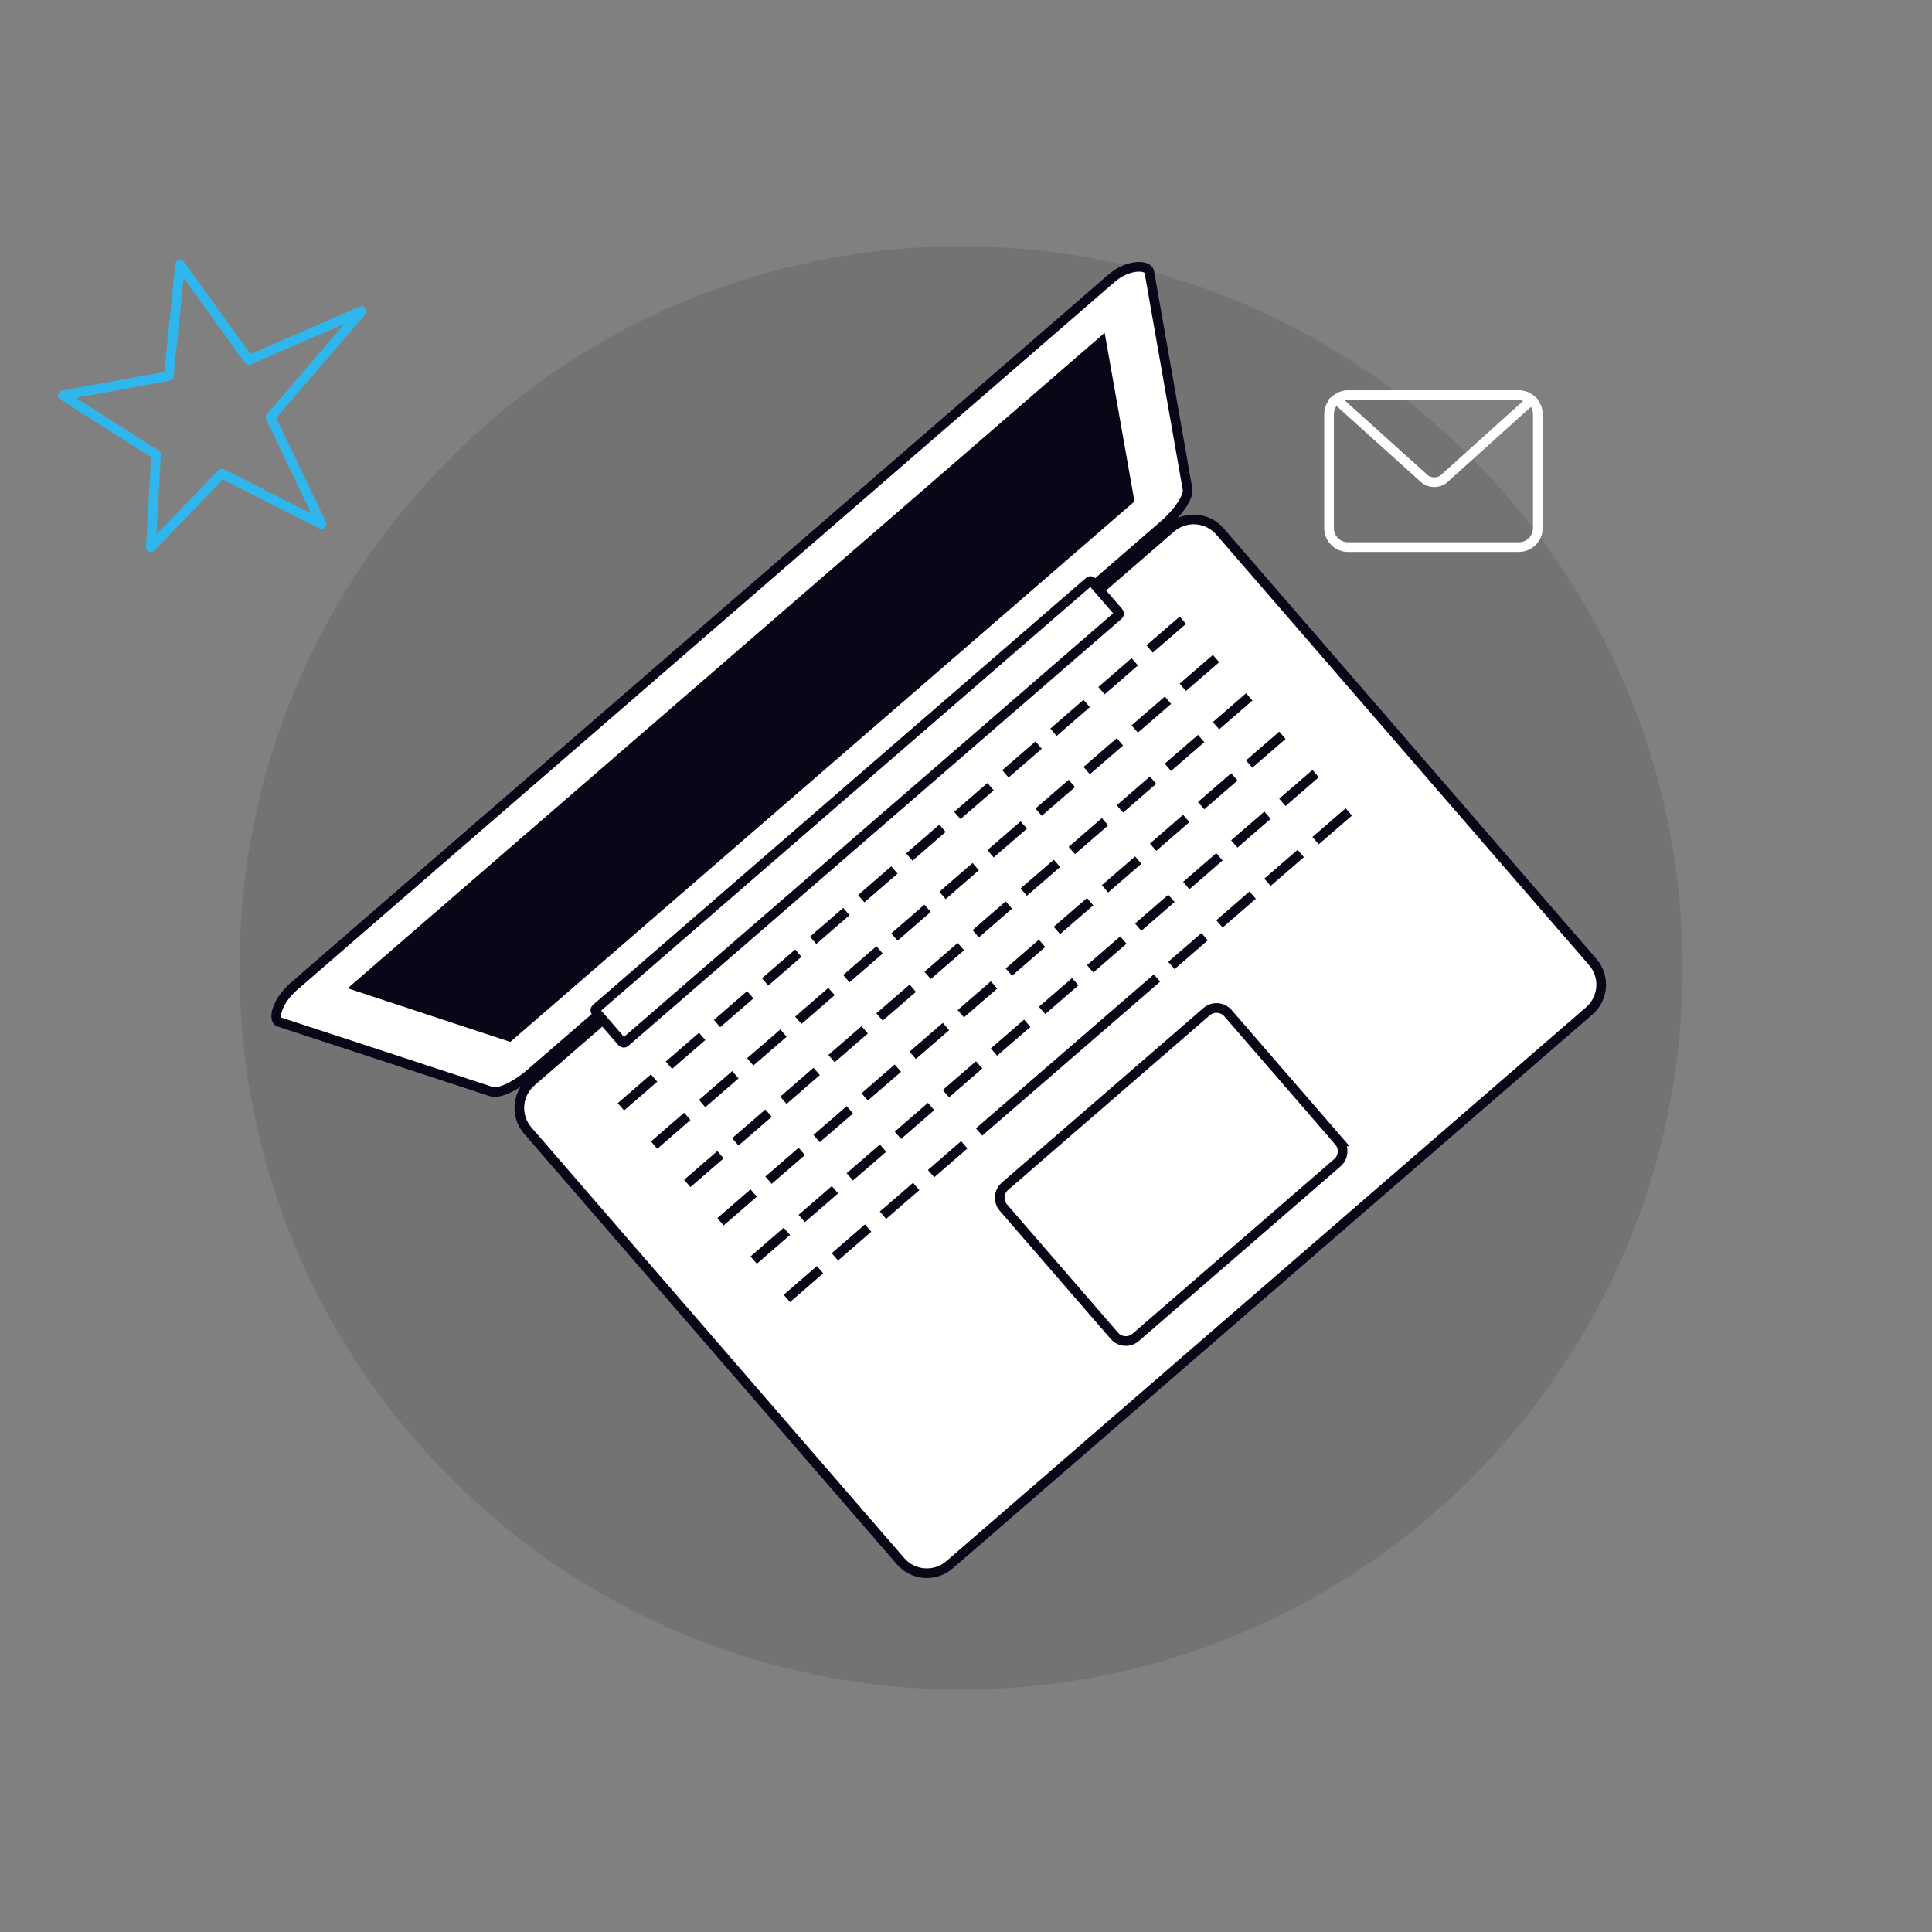 <svg width="400" height="400" viewBox="0 0 400 400" fill="none" xmlns="http://www.w3.org/2000/svg">
<rect x="0" y="0" width="400" height="400" fill="#808080" stroke="none"/>
<path d="M198.976 349.8C281.488 349.8 348.376 282.911 348.376 200.4C348.376 117.889 281.488 51 198.976 51C116.465 51 49.576 117.889 49.576 200.4C49.576 282.911 116.465 349.8 198.976 349.8Z" fill="black" fill-opacity="0.1"/>
<path d="M228.151 121.659L242.426 109.297C245.43 106.705 249.976 107.024 252.581 110.028L329.754 199.163C332.359 202.167 332.026 206.713 329.022 209.305L196.596 323.96C193.592 326.565 189.046 326.233 186.454 323.229L109.282 234.094C106.677 231.09 107.009 226.544 110.013 223.952L124.488 211.418" fill="white"/>
<path d="M228.151 121.659L242.426 109.297C245.43 106.705 249.976 107.024 252.581 110.028L329.754 199.163C332.359 202.167 332.026 206.713 329.022 209.305L196.596 323.96C193.592 326.565 189.046 326.233 186.454 323.229L109.282 234.094C106.677 231.09 107.009 226.544 110.013 223.952L124.488 211.418" stroke="#080717" stroke-width="2" stroke-miterlimit="10"/>
<path d="M226.741 121.021L240.339 109.244L240.977 108.686C243.98 106.081 246.174 102.771 245.868 101.282L237.946 56.25C237.906 56.064 237.813 55.917 237.693 55.811C236.723 54.788 233.161 55 230.144 57.605L210.658 74.486L80.318 187.347L60.833 204.228C57.43 207.165 56.367 211.086 57.802 211.591L76.185 217.612L101.811 226.026C103.247 226.531 106.836 224.843 109.839 222.238L110.477 221.68L123.291 210.594" fill="white"/>
<path d="M226.741 121.021L240.339 109.244L240.977 108.686C243.98 106.081 246.174 102.771 245.868 101.282L237.946 56.25C237.906 56.064 237.813 55.917 237.693 55.811C236.723 54.788 233.161 55 230.144 57.605L210.658 74.486L80.318 187.347L60.833 204.228C57.43 207.165 56.367 211.086 57.802 211.591L76.185 217.612L101.811 226.026C103.247 226.531 106.836 224.843 109.839 222.238L110.477 221.68L123.291 210.594" stroke="#080717" stroke-width="2" stroke-miterlimit="10"/>
<path d="M277.21 236.314C278.34 237.616 278.194 239.597 276.891 240.727L235.142 276.88C233.839 278.01 231.859 277.877 230.729 276.575L207.747 250.031C206.617 248.728 206.764 246.734 208.066 245.605L249.816 209.451C251.118 208.321 253.112 208.467 254.242 209.77L277.224 236.314H277.21Z" stroke="#080717" stroke-width="2" stroke-miterlimit="10"/>
<path d="M71.973 204.612L105.654 215.711L234.877 103.82L228.71 68.903L71.973 204.612Z" fill="#080717"/>
<path d="M226.182 120.489C225.996 120.276 225.704 120.236 225.531 120.382L123.384 208.839C123.211 208.986 123.211 209.278 123.384 209.491L128.753 215.698C128.926 215.911 129.232 215.951 129.405 215.804L231.552 127.361C231.725 127.214 231.725 126.909 231.552 126.709L226.182 120.502V120.489Z" fill="white" stroke="#080717" stroke-width="2" stroke-miterlimit="10"/>
<path d="M128.553 229.149L135.425 223.194" stroke="#080717" stroke-width="2" stroke-miterlimit="10"/>
<path d="M138.496 220.536L145.381 214.568" stroke="#080717" stroke-width="2" stroke-miterlimit="10"/>
<path d="M148.451 211.909L155.336 205.955" stroke="#080717" stroke-width="2" stroke-miterlimit="10"/>
<path d="M158.408 203.297L165.28 197.342" stroke="#080717" stroke-width="2" stroke-miterlimit="10"/>
<path d="M168.348 194.683L175.233 188.729" stroke="#080717" stroke-width="2" stroke-miterlimit="10"/>
<path d="M178.305 186.07L185.177 180.116" stroke="#080717" stroke-width="2" stroke-miterlimit="10"/>
<path d="M188.26 177.444L195.132 171.49" stroke="#080717" stroke-width="2" stroke-miterlimit="10"/>
<path d="M198.203 168.831L205.088 162.876" stroke="#080717" stroke-width="2" stroke-miterlimit="10"/>
<path d="M208.158 160.218L215.043 154.263" stroke="#080717" stroke-width="2" stroke-miterlimit="10"/>
<path d="M218.115 151.605L224.987 145.65" stroke="#080717" stroke-width="2" stroke-miterlimit="10"/>
<path d="M228.055 142.991L234.94 137.023" stroke="#080717" stroke-width="2" stroke-miterlimit="10"/>
<path d="M238.012 134.365L244.897 128.411" stroke="#080717" stroke-width="2" stroke-miterlimit="10"/>
<path d="M135.428 237.085L142.3 231.13" stroke="#080717" stroke-width="2" stroke-miterlimit="10"/>
<path d="M145.371 228.472L152.256 222.517" stroke="#080717" stroke-width="2" stroke-miterlimit="10"/>
<path d="M155.326 219.845L162.211 213.89" stroke="#080717" stroke-width="2" stroke-miterlimit="10"/>
<path d="M165.283 211.232L172.155 205.277" stroke="#080717" stroke-width="2" stroke-miterlimit="10"/>
<path d="M175.223 202.619L182.108 196.664" stroke="#080717" stroke-width="2" stroke-miterlimit="10"/>
<path d="M185.178 194.006L192.05 188.051" stroke="#080717" stroke-width="2" stroke-miterlimit="10"/>
<path d="M195.135 185.393L202.007 179.425" stroke="#080717" stroke-width="2" stroke-miterlimit="10"/>
<path d="M205.078 176.767L211.963 170.812" stroke="#080717" stroke-width="2" stroke-miterlimit="10"/>
<path d="M215.033 168.153L221.918 162.199" stroke="#080717" stroke-width="2" stroke-miterlimit="10"/>
<path d="M224.988 159.541L231.86 153.586" stroke="#080717" stroke-width="2" stroke-miterlimit="10"/>
<path d="M234.93 150.927L241.815 144.973" stroke="#080717" stroke-width="2" stroke-miterlimit="10"/>
<path d="M244.885 142.301L251.77 136.346" stroke="#080717" stroke-width="2" stroke-miterlimit="10"/>
<path d="M142.299 245.02L149.171 239.065" stroke="#080717" stroke-width="2" stroke-miterlimit="10"/>
<path d="M152.242 236.407L159.127 230.453" stroke="#080717" stroke-width="2" stroke-miterlimit="10"/>
<path d="M162.197 227.794L169.082 221.826" stroke="#080717" stroke-width="2" stroke-miterlimit="10"/>
<path d="M172.154 219.168L179.026 213.213" stroke="#080717" stroke-width="2" stroke-miterlimit="10"/>
<path d="M182.094 210.554L188.979 204.6" stroke="#080717" stroke-width="2" stroke-miterlimit="10"/>
<path d="M192.051 201.941L198.936 195.986" stroke="#080717" stroke-width="2" stroke-miterlimit="10"/>
<path d="M202.006 193.328L208.878 187.374" stroke="#080717" stroke-width="2" stroke-miterlimit="10"/>
<path d="M211.949 184.702L218.834 178.748" stroke="#080717" stroke-width="2" stroke-miterlimit="10"/>
<path d="M221.904 176.089L228.789 170.134" stroke="#080717" stroke-width="2" stroke-miterlimit="10"/>
<path d="M231.861 167.476L238.733 161.521" stroke="#080717" stroke-width="2" stroke-miterlimit="10"/>
<path d="M241.801 158.863L248.686 152.908" stroke="#080717" stroke-width="2" stroke-miterlimit="10"/>
<path d="M251.758 150.25L258.643 144.282" stroke="#080717" stroke-width="2" stroke-miterlimit="10"/>
<path d="M149.172 252.955L156.044 247" stroke="#080717" stroke-width="2" stroke-miterlimit="10"/>
<path d="M159.113 244.342L165.998 238.387" stroke="#080717" stroke-width="2" stroke-miterlimit="10"/>
<path d="M169.07 235.729L175.955 229.774" stroke="#080717" stroke-width="2" stroke-miterlimit="10"/>
<path d="M179.025 227.103L185.897 221.148" stroke="#080717" stroke-width="2" stroke-miterlimit="10"/>
<path d="M188.967 218.49L195.852 212.535" stroke="#080717" stroke-width="2" stroke-miterlimit="10"/>
<path d="M198.922 209.877L205.807 203.922" stroke="#080717" stroke-width="2" stroke-miterlimit="10"/>
<path d="M208.877 201.264L215.749 195.309" stroke="#080717" stroke-width="2" stroke-miterlimit="10"/>
<path d="M218.82 192.637L225.705 186.682" stroke="#080717" stroke-width="2" stroke-miterlimit="10"/>
<path d="M228.777 184.024L235.663 178.069" stroke="#080717" stroke-width="2" stroke-miterlimit="10"/>
<path d="M238.732 175.411L245.604 169.456" stroke="#080717" stroke-width="2" stroke-miterlimit="10"/>
<path d="M248.674 166.798L255.559 160.843" stroke="#080717" stroke-width="2" stroke-miterlimit="10"/>
<path d="M258.629 158.185L265.514 152.23" stroke="#080717" stroke-width="2" stroke-miterlimit="10"/>
<path d="M156.043 260.89L162.915 254.935" stroke="#080717" stroke-width="2" stroke-miterlimit="10"/>
<path d="M165.986 252.277L172.871 246.322" stroke="#080717" stroke-width="2" stroke-miterlimit="10"/>
<path d="M175.941 243.664L182.827 237.709" stroke="#080717" stroke-width="2" stroke-miterlimit="10"/>
<path d="M185.898 235.051L192.77 229.083" stroke="#080717" stroke-width="2" stroke-miterlimit="10"/>
<path d="M195.838 226.425L202.723 220.47" stroke="#080717" stroke-width="2" stroke-miterlimit="10"/>
<path d="M205.793 217.812L212.678 211.857" stroke="#080717" stroke-width="2" stroke-miterlimit="10"/>
<path d="M215.75 209.198L222.622 203.244" stroke="#080717" stroke-width="2" stroke-miterlimit="10"/>
<path d="M225.705 200.586L232.577 194.631" stroke="#080717" stroke-width="2" stroke-miterlimit="10"/>
<path d="M235.648 191.959L242.534 186.004" stroke="#080717" stroke-width="2" stroke-miterlimit="10"/>
<path d="M245.604 183.346L252.475 177.391" stroke="#080717" stroke-width="2" stroke-miterlimit="10"/>
<path d="M255.545 174.733L262.43 168.778" stroke="#080717" stroke-width="2" stroke-miterlimit="10"/>
<path d="M265.5 166.12L272.385 160.165" stroke="#080717" stroke-width="2" stroke-miterlimit="10"/>
<path d="M162.914 268.825L169.786 262.871" stroke="#080717" stroke-width="2" stroke-miterlimit="10"/>
<path d="M172.857 260.213L179.743 254.258" stroke="#080717" stroke-width="2" stroke-miterlimit="10"/>
<path d="M182.814 251.599L189.686 245.645" stroke="#080717" stroke-width="2" stroke-miterlimit="10"/>
<path d="M192.77 242.987L199.641 237.019" stroke="#080717" stroke-width="2" stroke-miterlimit="10"/>
<path d="M202.709 234.36L239.541 202.486" stroke="#080717" stroke-width="2" stroke-miterlimit="10"/>
<path d="M242.52 199.894L249.405 193.939" stroke="#080717" stroke-width="2" stroke-miterlimit="10"/>
<path d="M252.477 191.281L259.348 185.327" stroke="#080717" stroke-width="2" stroke-miterlimit="10"/>
<path d="M262.416 182.668L269.301 176.713" stroke="#080717" stroke-width="2" stroke-miterlimit="10"/>
<path d="M272.373 174.055L279.258 168.101" stroke="#080717" stroke-width="2" stroke-miterlimit="10"/>
<path d="M12.998 81.85L34.956 77.849L37.282 54.788L51.518 74.54L74.885 64.398L56.024 86.396L66.577 108.514L45.935 98.053L31.234 113.299L32.311 94.105L12.998 81.85Z" stroke="#2FB7ED" stroke-width="2" stroke-linecap="round" stroke-linejoin="round"/>
<path d="M314.457 81.836H279.1C276.927 81.836 275.166 83.598 275.166 85.771V109.337C275.166 111.51 276.927 113.272 279.1 113.272H314.457C316.63 113.272 318.391 111.51 318.391 109.337V85.771C318.391 83.598 316.63 81.836 314.457 81.836Z" stroke="white" stroke-width="2"/>
<path d="M294.878 99.076C295.994 100.087 297.895 100.087 299.012 99.076L317.049 82.821C316.357 82.209 315.453 81.824 314.457 81.824H279.087C278.17 81.824 277.346 82.156 276.668 82.674L294.864 99.063L294.878 99.076Z" stroke="white" stroke-width="2"/>
</svg>
